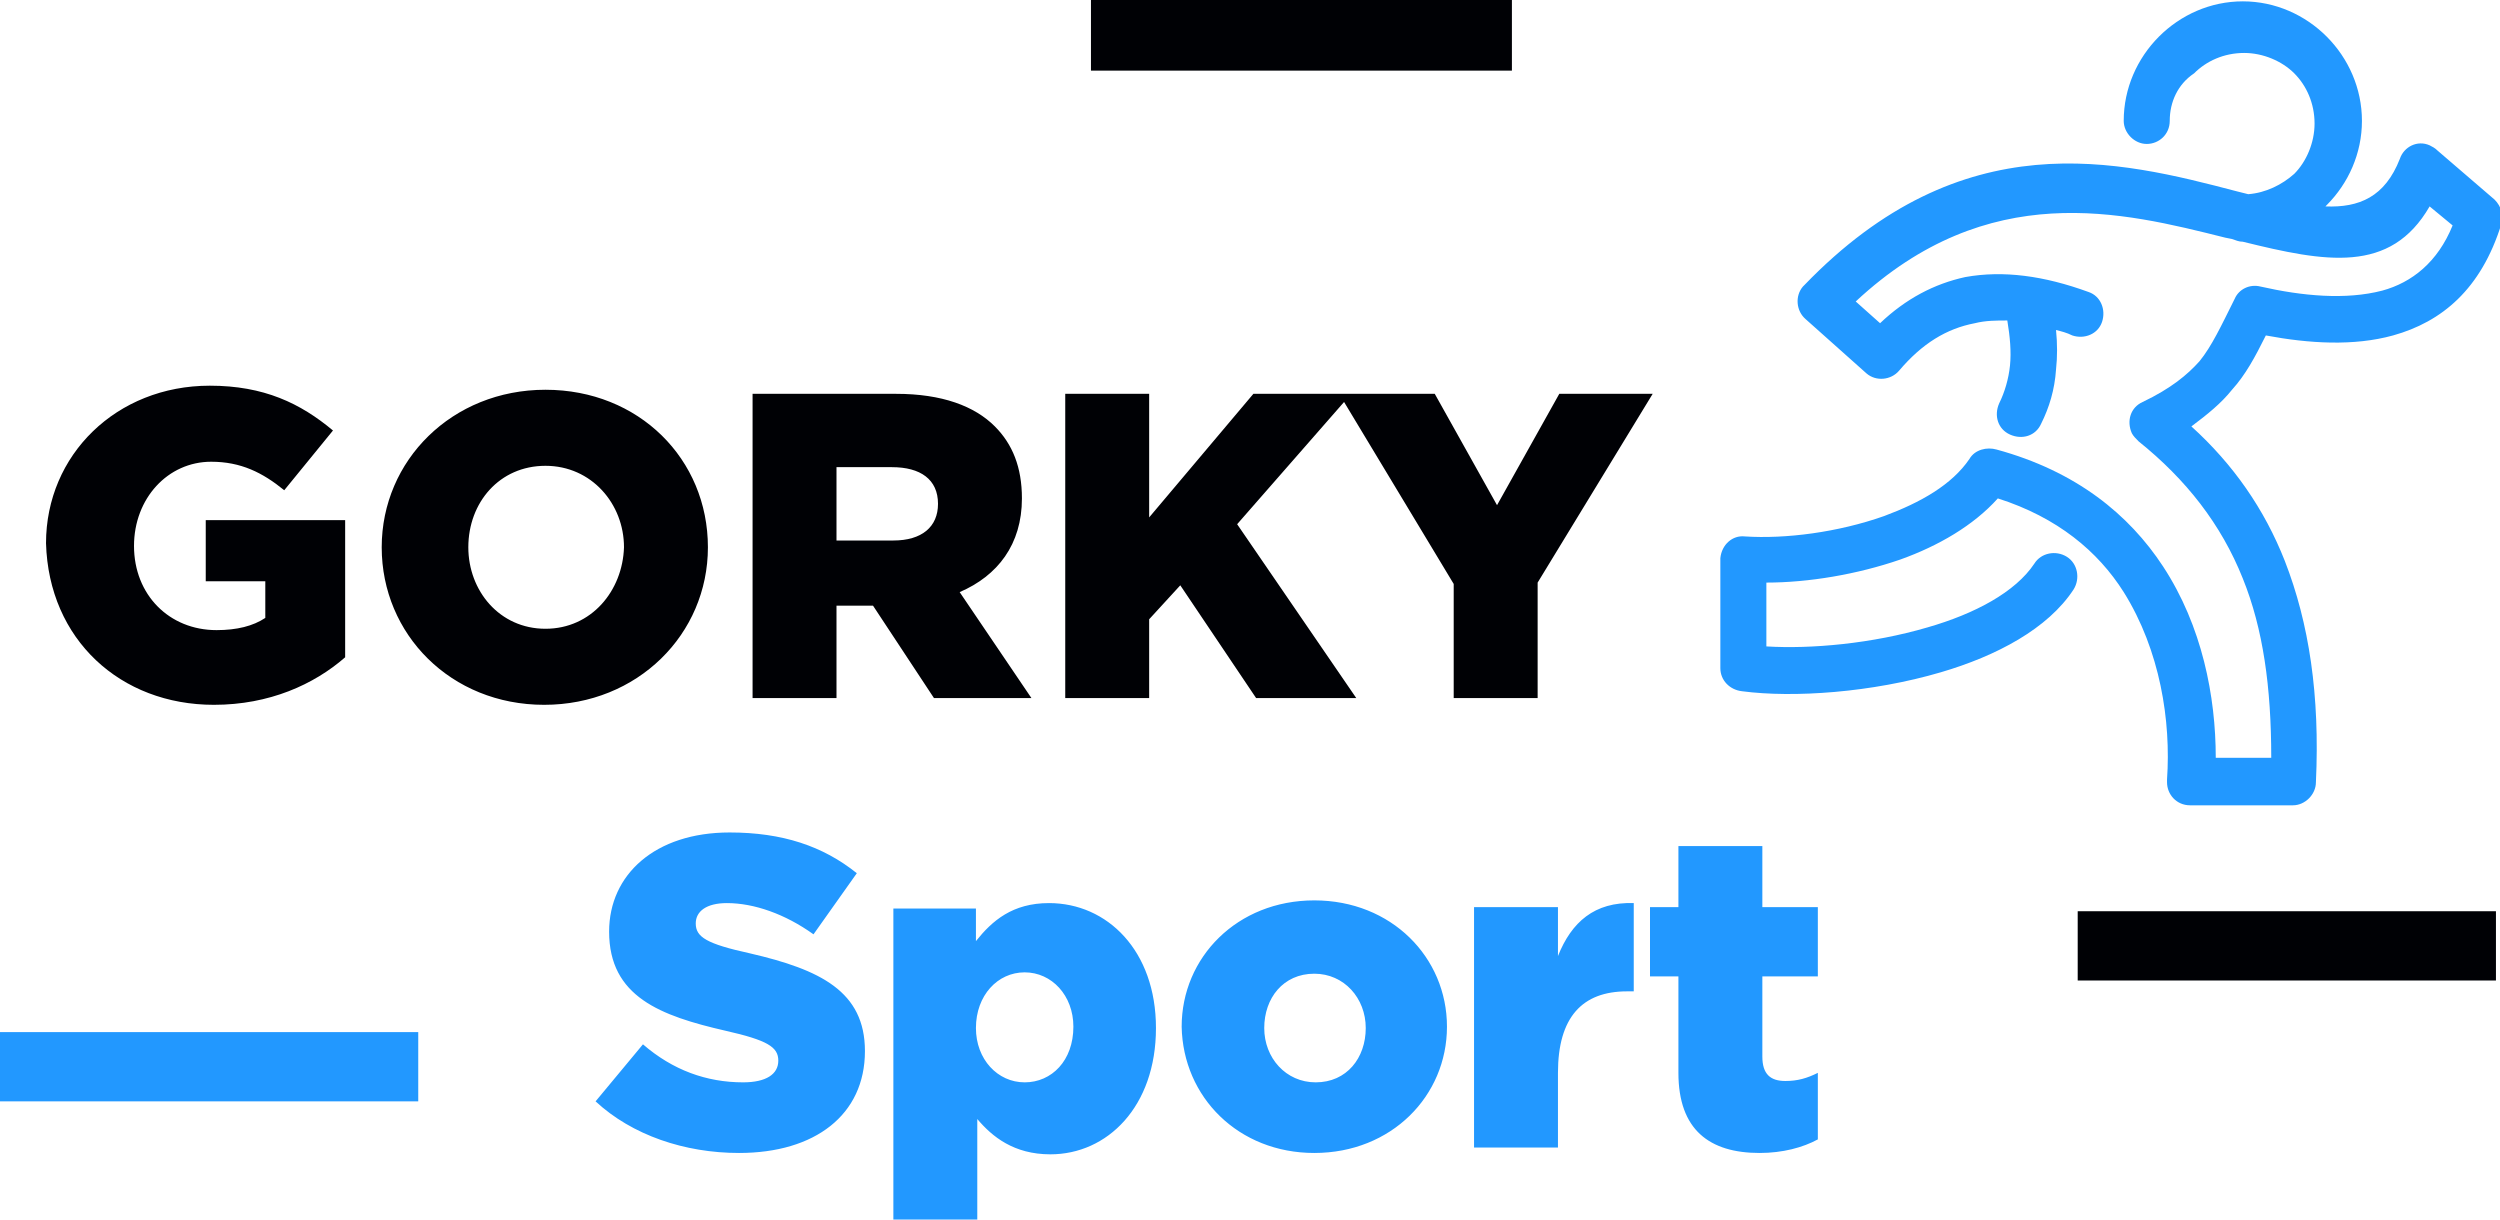 <svg width="164" height="80" viewBox="0 0 164 80" fill="none" xmlns="http://www.w3.org/2000/svg">
<g clip-path="url(#clip0)">
<path d="M115.432 75.635C116.941 75.635 118.273 75.278 119.25 74.744V70.379C118.54 70.735 117.918 70.913 117.119 70.913C116.142 70.913 115.61 70.468 115.61 69.31V64.053H119.25V59.51H115.61V55.501H110.104V59.51H108.24V64.053H110.104V70.379C110.104 74.12 112.147 75.635 115.432 75.635ZM96.697 75.278H102.202V70.379C102.202 66.726 103.8 65.033 106.73 65.033H107.174V59.243C104.599 59.154 103.09 60.49 102.202 62.717V59.51H96.697V75.278ZM86.308 71.002C84.355 71.002 82.934 69.399 82.934 67.439C82.934 65.479 84.177 63.875 86.219 63.875C88.173 63.875 89.593 65.479 89.593 67.439C89.593 69.399 88.35 71.002 86.308 71.002ZM86.219 75.635C91.28 75.635 94.921 71.893 94.921 67.35C94.921 62.806 91.28 59.065 86.219 59.065C81.158 59.065 77.517 62.806 77.517 67.35C77.606 71.982 81.247 75.635 86.219 75.635ZM67.218 71.002C65.442 71.002 64.021 69.488 64.021 67.439C64.021 65.301 65.442 63.786 67.218 63.786C68.993 63.786 70.414 65.301 70.414 67.35C70.414 69.577 68.993 71.002 67.218 71.002ZM58.605 80H64.11V73.408C65.087 74.566 66.507 75.724 68.905 75.724C72.634 75.724 75.831 72.606 75.831 67.439C75.831 62.361 72.634 59.243 68.816 59.243C66.418 59.243 65.087 60.401 64.021 61.737V59.599H58.605V80ZM48.482 75.635C53.455 75.635 56.74 73.14 56.74 68.953C56.74 65.033 53.81 63.608 49.193 62.539C46.351 61.915 45.641 61.47 45.641 60.579C45.641 59.777 46.351 59.243 47.683 59.243C49.459 59.243 51.501 59.955 53.366 61.292L56.207 57.283C53.987 55.501 51.324 54.61 47.861 54.61C42.977 54.61 39.958 57.372 39.958 61.114C39.958 65.39 43.332 66.637 47.594 67.617C50.347 68.24 51.057 68.686 51.057 69.577C51.057 70.468 50.258 71.002 48.749 71.002C46.351 71.002 44.132 70.2 42.178 68.508L39.07 72.249C41.468 74.477 44.931 75.635 48.482 75.635Z" fill="#2298FF"/>
<path d="M49.369 45.791H54.874V39.733H57.271L61.267 45.791H67.66L62.954 38.842C65.44 37.773 67.038 35.724 67.038 32.695C67.038 30.646 66.417 29.131 65.263 27.973C63.931 26.637 61.8 25.835 58.781 25.835H49.369V45.791ZM54.874 35.457V30.646H58.514C60.379 30.646 61.533 31.448 61.533 33.051C61.533 34.566 60.468 35.457 58.603 35.457H54.874ZM35.695 46.236C41.821 46.236 46.439 41.604 46.439 35.902C46.439 30.111 41.91 25.568 35.783 25.568C29.657 25.568 25.04 30.2 25.04 35.902C25.04 41.604 29.568 46.236 35.695 46.236ZM35.783 41.247C32.765 41.247 30.722 38.753 30.722 35.902C30.722 32.962 32.765 30.557 35.783 30.557C38.803 30.557 40.934 33.051 40.934 35.902C40.845 38.753 38.803 41.247 35.783 41.247ZM14.029 46.236C17.67 46.236 20.6 44.9 22.642 43.118V34.12H13.497V38.129H17.404V40.535C16.604 41.069 15.539 41.336 14.207 41.336C11.099 41.336 8.791 39.02 8.791 35.813C8.791 32.695 11.01 30.29 13.852 30.29C15.805 30.29 17.226 31.002 18.646 32.16L21.843 28.241C19.712 26.459 17.315 25.301 13.763 25.301C7.636 25.301 3.019 29.844 3.019 35.635C3.197 41.96 7.903 46.236 14.029 46.236ZM95.363 45.791H100.869V38.218L108.416 25.835H102.289L98.205 33.14L94.12 25.835H88.704H87.905H82.222L75.385 33.942V25.835H69.88V45.791H75.385V40.624L77.427 38.396L82.4 45.791H88.97L81.157 34.388L88.171 26.37L95.363 38.307V45.791Z" fill="#000105"/>
<path d="M99.093 0H71.656V4.543H99.093V0Z" fill="#004B84"/>
<path d="M142.335 7.929C142.335 8.82 141.624 9.443 140.825 9.443C140.026 9.443 139.316 8.731 139.316 7.929C139.316 5.791 140.204 3.831 141.624 2.405C143.045 0.98 144.998 0.089 147.129 0.089C149.26 0.089 151.214 0.98 152.635 2.405C154.055 3.831 154.943 5.791 154.943 7.929C154.943 10.067 154.055 12.027 152.635 13.452L152.546 13.541C154.766 13.63 156.453 12.918 157.429 10.423C157.696 9.621 158.584 9.176 159.383 9.532C159.56 9.621 159.738 9.71 159.916 9.889L163.645 13.096C164.089 13.541 164.266 14.165 164.089 14.699C162.757 18.976 160.182 21.114 156.985 22.005C154.41 22.717 151.48 22.539 148.639 22.005C147.929 23.43 147.307 24.588 146.419 25.568C145.709 26.459 144.821 27.172 143.755 27.973C146.508 30.468 148.55 33.408 149.882 36.793C151.48 40.891 152.191 45.612 151.924 51.314C151.924 52.116 151.214 52.828 150.415 52.828H143.667C142.779 52.828 142.157 52.116 142.157 51.314C142.157 51.225 142.157 51.225 142.157 51.136C142.423 47.305 141.713 42.673 139.316 38.842C137.629 36.169 134.965 33.942 131.058 32.695C129.46 34.477 127.151 35.813 124.665 36.704C121.824 37.684 118.627 38.218 115.874 38.218V42.405C118.805 42.584 122.8 42.227 126.441 41.158C129.548 40.267 132.212 38.842 133.455 36.971C133.899 36.258 134.876 36.08 135.586 36.526C136.297 36.971 136.474 37.951 136.03 38.664C134.343 41.247 130.969 43.029 127.329 44.098C122.8 45.434 117.65 45.791 114.276 45.345C113.477 45.256 112.855 44.633 112.855 43.831V36.704V36.615C112.944 35.724 113.655 35.1 114.454 35.189C117.118 35.367 120.58 34.922 123.599 33.853C125.997 32.962 128.039 31.804 129.193 30.111C129.548 29.488 130.348 29.31 130.969 29.488C136.208 30.913 139.671 33.764 141.891 37.149C144.466 41.069 145.354 45.702 145.354 49.711H148.994C148.994 45.078 148.461 41.247 147.129 37.951C145.709 34.388 143.4 31.448 140.292 28.953C140.115 28.775 139.937 28.597 139.848 28.419C139.493 27.617 139.76 26.726 140.559 26.37C142.423 25.479 143.489 24.588 144.288 23.697C145.087 22.717 145.709 21.381 146.597 19.599C146.863 18.976 147.573 18.619 148.284 18.797C151.036 19.421 153.878 19.688 156.275 19.065C158.229 18.53 159.916 17.194 160.892 14.788L159.383 13.541C156.808 17.996 152.546 17.194 147.129 15.857C146.863 15.857 146.685 15.768 146.419 15.679L145.975 15.59C139.227 13.898 130.436 11.67 121.735 19.777L123.333 21.203C125.02 19.599 126.885 18.619 128.927 18.174C131.413 17.728 134.077 18.085 137.007 19.154C137.806 19.421 138.161 20.312 137.895 21.114C137.629 21.915 136.741 22.272 135.942 22.005C135.586 21.826 135.231 21.737 134.876 21.648C134.965 22.539 134.965 23.43 134.876 24.232C134.787 25.568 134.432 26.726 133.899 27.795C133.544 28.597 132.656 28.864 131.857 28.508C131.058 28.151 130.792 27.261 131.147 26.459C131.502 25.746 131.768 24.855 131.857 23.964C131.946 23.073 131.857 22.093 131.68 21.024C130.969 21.024 130.259 21.024 129.548 21.203C127.684 21.559 126.086 22.539 124.576 24.321C124.043 24.944 123.067 25.033 122.445 24.499L118.449 20.935C117.828 20.401 117.739 19.421 118.272 18.797L118.361 18.708C128.749 7.929 138.961 10.512 146.774 12.561L147.485 12.739C148.639 12.65 149.704 12.116 150.504 11.403C151.303 10.601 151.835 9.354 151.835 8.107C151.835 6.771 151.303 5.612 150.504 4.811C149.704 4.009 148.461 3.474 147.218 3.474C145.886 3.474 144.732 4.009 143.933 4.811C142.867 5.523 142.335 6.682 142.335 7.929Z" fill="#2298FF"/>
<path d="M99.181 0H71.567V4.633H99.181V0Z" fill="#000105"/>
<path d="M163.734 59.777H136.297V64.321H163.734V59.777Z" fill="#000105"/>
<path d="M27.437 67.706H0V72.249H27.437V67.706Z" fill="#2298FF"/>
</g>
<defs>
<clipPath id="clip0">
<rect width="164" height="80" fill="white"/>
</clipPath>
</defs>
</svg>
